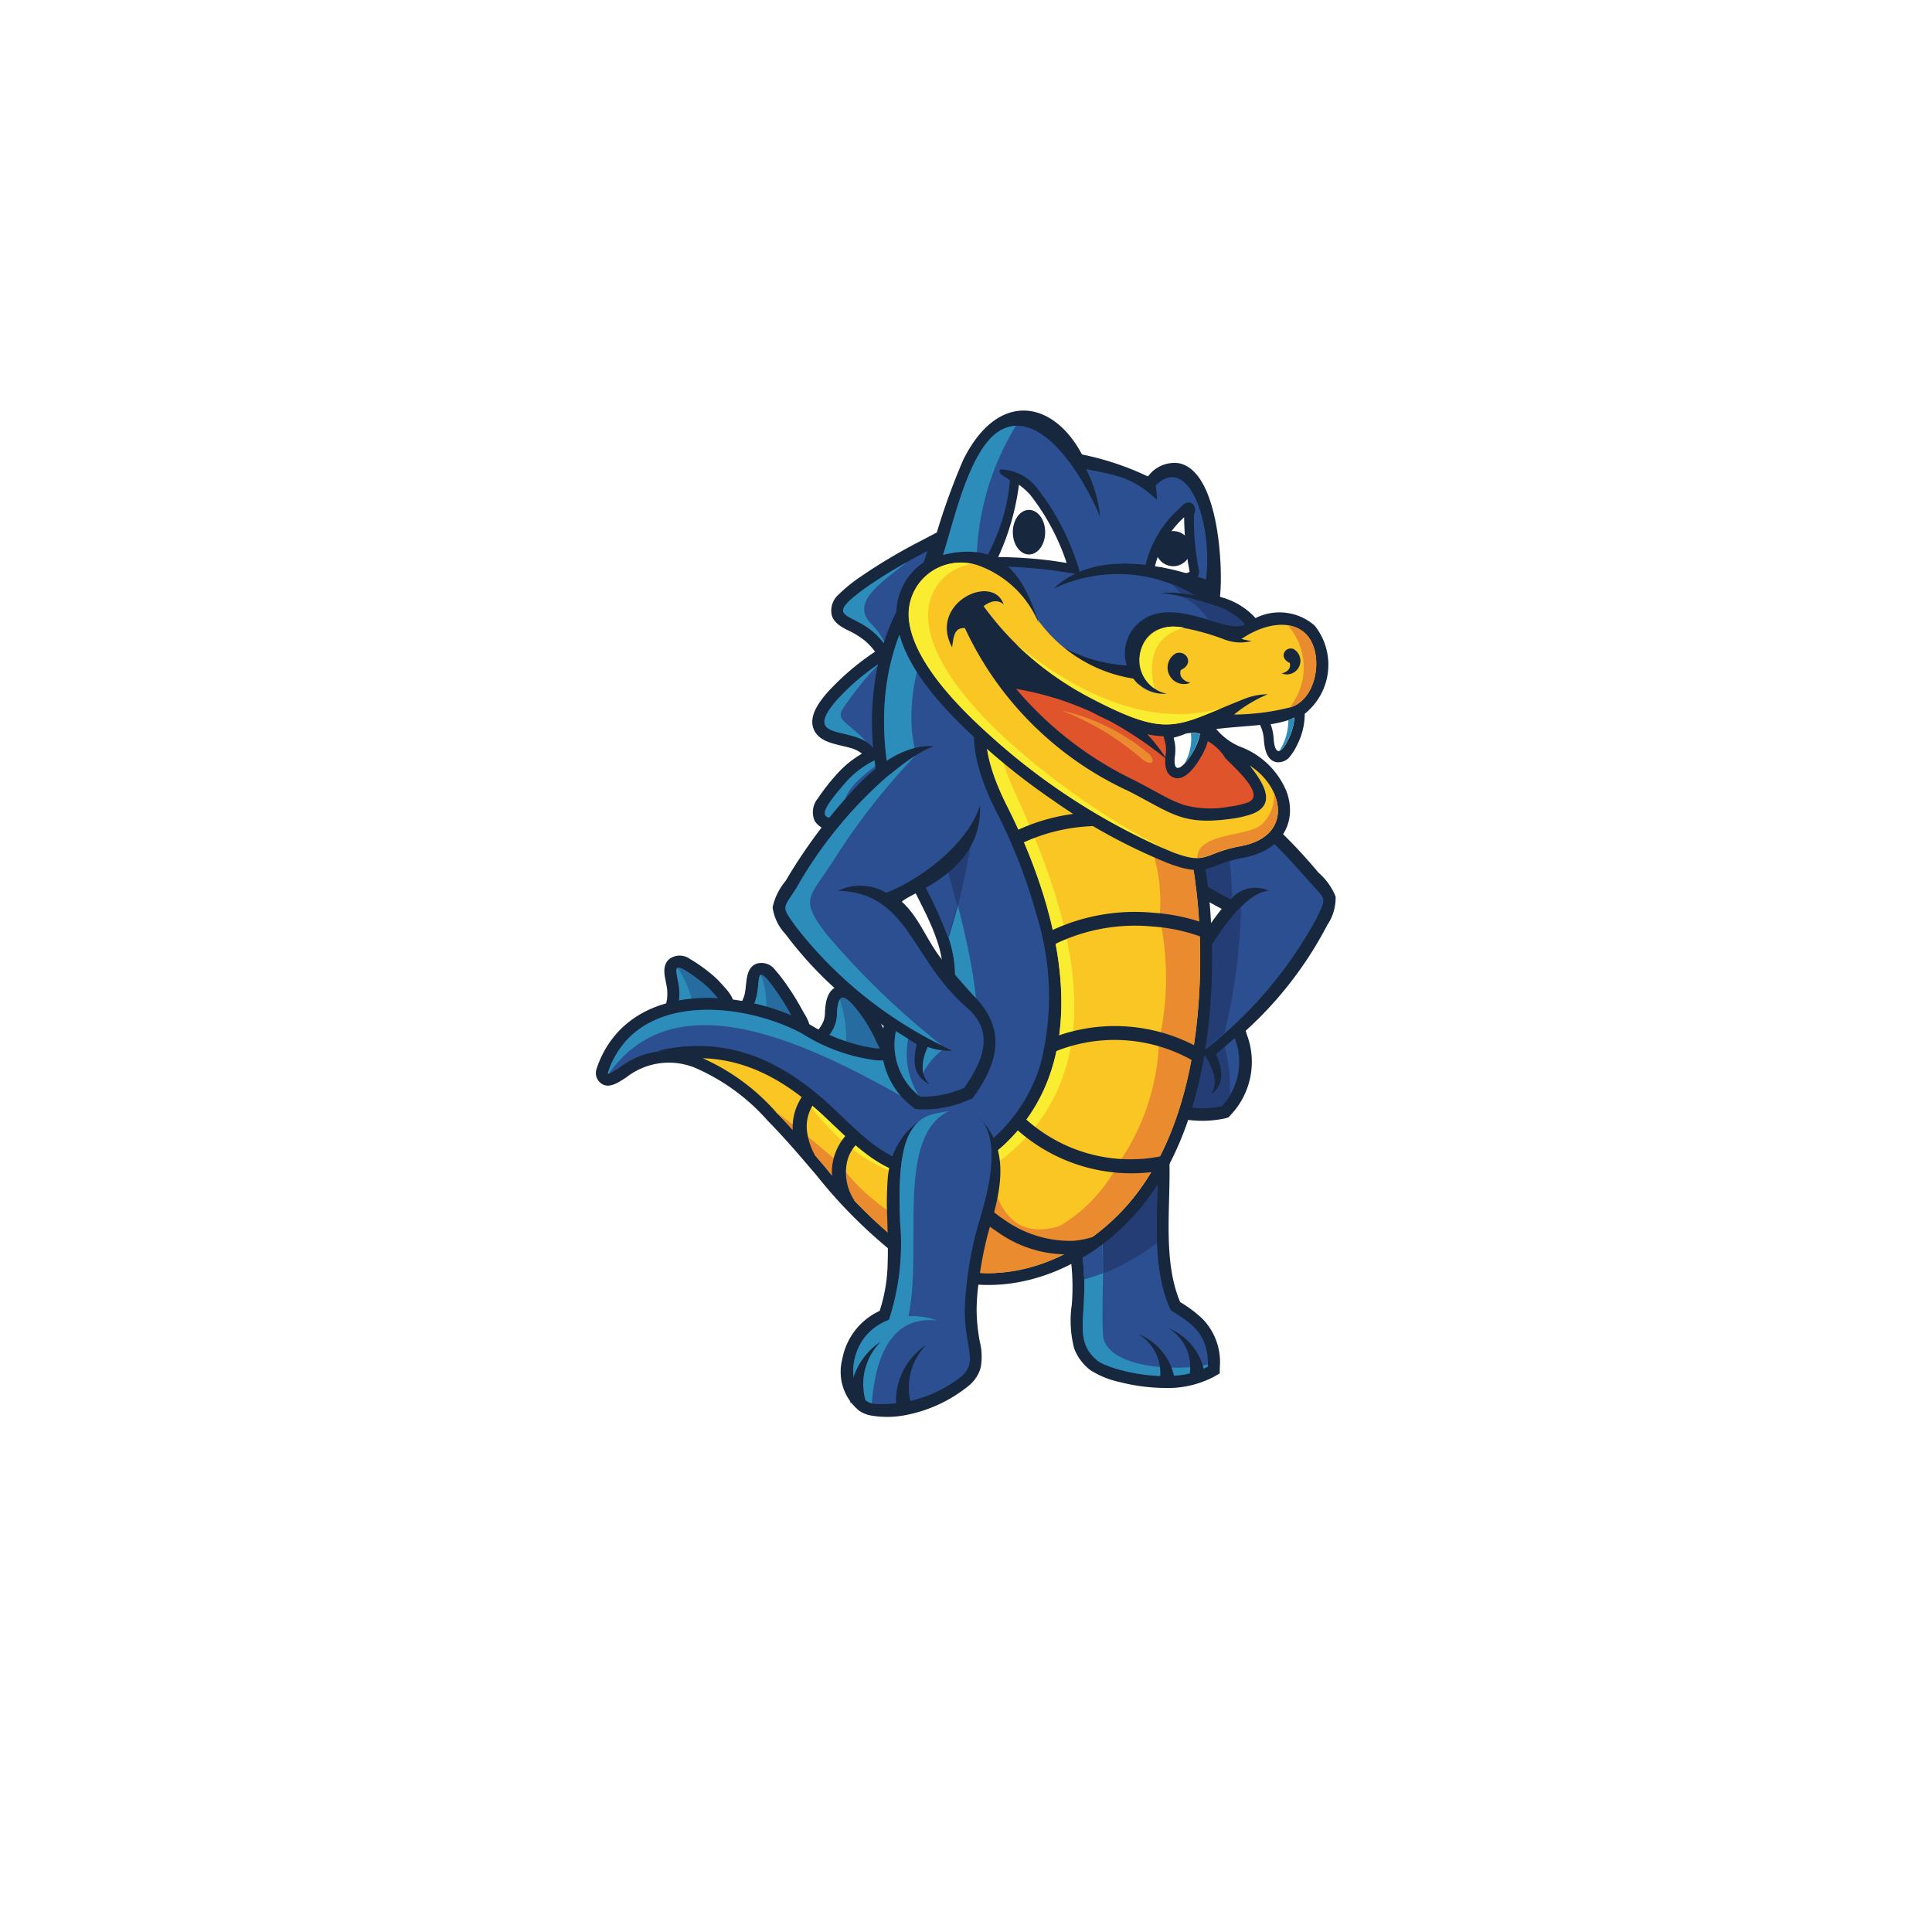 <svg xmlns="http://www.w3.org/2000/svg" xmlns:xlink="http://www.w3.org/1999/xlink" width="111" height="111" viewBox="0 0 111 111">
  <defs>
    <filter id="Path_16288" x="0" y="0" width="111" height="111" filterUnits="userSpaceOnUse">
      <feOffset dy="3" input="SourceAlpha"/>
      <feGaussianBlur stdDeviation="3" result="blur"/>
      <feFlood flood-opacity="0.161"/>
      <feComposite operator="in" in2="blur"/>
      <feComposite in="SourceGraphic"/>
    </filter>
  </defs>
  <g id="hostgator" transform="translate(-8781 -2188)">
    <g transform="matrix(1, 0, 0, 1, 8781, 2188)" filter="url(#Path_16288)">
      <path id="Path_16288-2" data-name="Path 16288" d="M11,0H82A11,11,0,0,1,93,11V82A11,11,0,0,1,82,93H11A11,11,0,0,1,0,82V11A11,11,0,0,1,11,0Z" transform="translate(9 6)" fill="#fff"/>
    </g>
    <g id="_21128357061548141948" data-name="21128357061548141948" transform="translate(8815.235 2211.264)">
      <path id="Path_16289" data-name="Path 16289" d="M169.45,262.173a7.141,7.141,0,0,1,1.309.988,3.567,3.567,0,0,1,.972,2.726l-.009.384-.331.192a5.711,5.711,0,0,1-2.868.643,10.716,10.716,0,0,1-2.562-.342,5.129,5.129,0,0,1-1.667-.678,2.824,2.824,0,0,1-.933-1.25,6.321,6.321,0,0,1-.136-2.516,13,13,0,0,0-.169-3.337l-.068-.363.264-.256,4.429-4.284,1.142-1.105.017,1.591c.023,2.39-.353,5.346.611,7.609" transform="translate(-135.881 -210.628)" fill="#17273e"/>
      <path id="Path_16290" data-name="Path 16290" d="M171.864,262.573q-2.213,2.143-4.427,4.284c.708,3.723-.679,5.364.992,6.7.6.481,4.273,1.505,6.328.318.048-1.933-1.01-2.507-2.139-3.233-1.139-2.45-.731-5.653-.754-8.068" transform="translate(-139.591 -218.631)" fill="#2b4f91"/>
      <path id="Path_16291" data-name="Path 16291" d="M171.864,262.573q-2.213,2.143-4.427,4.284a12.381,12.381,0,0,1,.216,2.028,11.8,11.8,0,0,0,4.176-2.121c-.057-1.465.048-2.935.036-4.191" transform="translate(-139.591 -218.631)" fill="#243d75"/>
      <path id="Path_16292" data-name="Path 16292" d="M167.773,286.379l-.336.325c.708,3.723-.679,5.364.992,6.7.6.481,4.273,1.505,6.328.318,0-.039,0-.078,0-.116-1.893.461-5.982.163-6.038-1.756-.083-1.832.085-3.628-.036-5.46l-.912-.01" transform="translate(-139.591 -238.479)" fill="#2c8dbb"/>
      <path id="Path_16293" data-name="Path 16293" d="M167.773,286.379l-.059.057-.069.067-.069.067-.071.066-.069.067c.011.056.022.112.032.167v.011c.009.054.018.107.027.159v.013c.008.052.017.1.024.156v.014c.009.051.015.1.021.152l0,0,0,.011c.005.05.011.1.018.15h0c.012.1.023.2.032.3l0,.013v0c.009.1.017.2.023.291v.013c0,.047.005.092.008.138v.006c.006.1.011.192.014.286h0c0,.047,0,.093,0,.14h0a11.121,11.121,0,0,0,1.075-.35c.007-.661,0-1.326-.043-1.993l-.912-.01Zm-.124,2.212c0,.047,0,.093,0,.14Z" transform="translate(-139.591 -238.479)" fill="#2b4f91"/>
      <path id="Path_16294" data-name="Path 16294" d="M76.137,200.55c.02-.578.09-1.359.73-1.59.843-.3,1.584.786,1.994,1.358a9.535,9.535,0,0,1,.828,1.457c.231.493.711,1.145.361,1.68-.331.506-.97.373-1.466.292a6.665,6.665,0,0,1-2.115-.664c-.4-.219-.882-.451-.925-.971-.032-.392.191-.594.376-.889a1.321,1.321,0,0,0,.217-.673" transform="translate(-62.978 -165.554)" fill="#17273e"/>
      <path id="Path_16295" data-name="Path 16295" d="M80.315,204.056a2.027,2.027,0,0,1-.322,1.017c-.319.507-.5.447.293.882a5.957,5.957,0,0,0,1.894.588c1.121.183.86.058.365-.991a8.863,8.863,0,0,0-.766-1.35c-1.085-1.52-1.42-1.416-1.465-.147" transform="translate(-66.461 -169.035)" fill="#276ca0"/>
      <path id="Path_16296" data-name="Path 16296" d="M80.315,204.593a2.026,2.026,0,0,1-.322,1.017c-.319.507-.5.447.293.883a4.028,4.028,0,0,0,.52.236,7.182,7.182,0,0,0-.332-3,1.9,1.9,0,0,0-.159.866" transform="translate(-66.461 -169.572)" fill="#2c8dbb"/>
      <path id="Path_16297" data-name="Path 16297" d="M49.7,193.17a1.1,1.1,0,0,0,.076-.186c.194-.6,0-1.582.7-1.871a.967.967,0,0,1,1.087.359,8.669,8.669,0,0,1,.72.938,14.066,14.066,0,0,1,.828,1.348c.228.421.609.881.333,1.383s-.822.44-1.287.39a4.752,4.752,0,0,1-1.065-.239c-.54-.188-1.209-.347-1.485-.908a1.3,1.3,0,0,1,.1-1.214" transform="translate(-41.261 -159.005)" fill="#17273e"/>
      <path id="Path_16298" data-name="Path 16298" d="M53.788,196.987c-.4.746.213.862,1.006,1.14a4.168,4.168,0,0,0,.909.2c.89.1.66-.033.27-.753a13.33,13.33,0,0,0-.786-1.282c-1.557-2.237-.814-.4-1.4.692" transform="translate(-44.737 -162.494)" fill="#276ca0"/>
      <path id="Path_16299" data-name="Path 16299" d="M53.789,197c-.339.632.05.813.658,1.021a5.439,5.439,0,0,0-.22-2.768c-.231.056-.066,1.052-.438,1.747" transform="translate(-44.738 -162.51)" fill="#2c8dbb"/>
      <path id="Path_16300" data-name="Path 16300" d="M23.824,190.653c0-.042,0-.083-.008-.125-.057-.564-.392-1.294.13-1.743a1,1,0,0,1,1.184,0,8.72,8.72,0,0,1,1.082.748,5.415,5.415,0,0,1,.716.665c.359.4.843.869.7,1.462-.14.573-.719.75-1.231.826a5.425,5.425,0,0,1-1.27.016c-.414-.037-.878,0-1.171-.362a1.267,1.267,0,0,1-.146-1.024,3.907,3.907,0,0,0,.017-.468" transform="translate(-19.723 -156.952)" fill="#17273e"/>
      <path id="Path_16301" data-name="Path 16301" d="M27.991,194.111a4.987,4.987,0,0,1-.02.554c-.064.668-.138.554.689.628a4.818,4.818,0,0,0,1.1-.011c1.054-.158.671-.526.121-1.139a4.731,4.731,0,0,0-.623-.579c-2.084-1.605-1.3-.476-1.271.547" transform="translate(-23.195 -160.429)" fill="#276ca0"/>
      <path id="Path_16302" data-name="Path 16302" d="M27.989,194.166a4.988,4.988,0,0,1-.02.554c-.064.668-.138.554.689.628.068.006.135.011.2.015a6.438,6.438,0,0,0-.963-2.536c-.207.088.076.732.093,1.339" transform="translate(-23.193 -160.484)" fill="#2c8dbb"/>
      <path id="Path_16303" data-name="Path 16303" d="M186.05,130.2c-2.11-1.126-6.079-3.381-6.026-6.058a2.917,2.917,0,0,1,.4-1.407l.067-.115.1-.085a3.344,3.344,0,0,1,1.18-.635c1.615-.479,3.323.382,4.622,1.28a30.476,30.476,0,0,1,5.209,4.934,3.57,3.57,0,0,1,.984,1.378,2.784,2.784,0,0,1-.481,1.63,21.642,21.642,0,0,1-4.686,6.073l.062.21a4.436,4.436,0,0,1-.917,4.62l-.139.15-.2.058a6.266,6.266,0,0,1-2.914-.074l-.228-.043-.163-.166c-1.6-1.631-2.373-3.367-.987-5.45.52-.782,1.005-1.586,1.494-2.389a37.222,37.222,0,0,1,2.423-3.677c.061-.077.123-.155.189-.234" transform="translate(-150.084 -101.24)" fill="#17273e"/>
      <path id="Path_16304" data-name="Path 16304" d="M190.24,133.32c-4.2-2.225-6.714-4.417-5.494-6.537,2.237-1.849,5.78.7,9.989,5.5.975,1.11,1.058.859.4,2.2a24.121,24.121,0,0,1-7.662,8.418q.638-.3,1.277-.6c.544.865.764,1.661.3,2.314.718-.556.869-1.18.362-2.391l1.055-.928a3.722,3.722,0,0,1-.755,3.916,5.943,5.943,0,0,1-2.572-.093c-1.365-1.392-2.073-2.767-.9-4.529,2.073-3.116,4.225-7.595,6.172-7.757a1.815,1.815,0,0,0-2.167.489" transform="translate(-153.764 -104.92)" fill="#2b4f91"/>
      <path id="Path_16305" data-name="Path 16305" d="M192.322,133.32c-2.591-1.374-4.542-2.736-5.368-4.076l-.018-2.546c1.216-.912,2.8-.582,4.658.664a27.918,27.918,0,0,1,.814,5.859l-.086.1Zm-.36,7.678c-.762.666-1.569,1.3-2.408,1.9q.638-.3,1.278-.6c.544.865.764,1.661.3,2.314.718-.556.869-1.18.362-2.391l.475-.417a8.7,8.7,0,0,1,.3,2.79,4.211,4.211,0,0,1-.472.615,5.943,5.943,0,0,1-2.572-.093c-1.365-1.392-2.073-2.767-.9-4.53,1.525-2.293,3.095-5.324,4.592-6.829a34.364,34.364,0,0,1-.948,7.24Z" transform="translate(-155.847 -104.92)" fill="#243d75"/>
      <path id="Path_16306" data-name="Path 16306" d="M78.366,47.522a3.707,3.707,0,0,0-.589-.633,4.8,4.8,0,0,0-.955-.588c-.4-.2-.819-.425-.949-.893a1.24,1.24,0,0,1,.418-1.187,8.857,8.857,0,0,1,1.249-1.01,31.574,31.574,0,0,1,3.511-2.082l1.513-.8-.529,1.628q-1,3.069-1.994,6.138l-.4,1.245q-.164,1.891-.332,3.784l.072.329q.551,2.543,1.1,5.088l.577,2.661-1.779-2.061A3.552,3.552,0,0,0,77.1,57.958c-.368-.064-.736-.09-1.105-.137a1.337,1.337,0,0,1-1.088-.554,1.241,1.241,0,0,1,.171-1.311,11.906,11.906,0,0,1,1.071-1.373,5.877,5.877,0,0,1,1.464-1.2l-.025-.021a1.786,1.786,0,0,0-.612-.3c-.686-.212-1.686-.269-2.073-.96-.434-.771.209-1.633.692-2.2a14.806,14.806,0,0,1,2.771-2.379" transform="translate(-62.326 -33.346)" fill="#17273e"/>
      <path id="Path_16307" data-name="Path 16307" d="M19.185,57.369c2.378,2.272,5.417,3.7,8.164,5.458a18.064,18.064,0,0,1,4.927,4.338,15.864,15.864,0,0,1,2.867,7.467c.127.921.19,1.852.227,2.781a35.478,35.478,0,0,1-.147,5.072c-.414,4.035-1.629,8.332-4.473,11.351-3.554,3.775-9.133,5.286-13.568,2.028a28.409,28.409,0,0,1-4.523-4.536c-.905-1.058-1.806-2.124-2.786-3.115a11.837,11.837,0,0,0-3.946-2.939,3.969,3.969,0,0,0-4.2.464C1.3,86,.693,86.47.21,85.988a.731.731,0,0,1-.167-.761,5.768,5.768,0,0,1,1.118-1.991c2.618-3,7.824-2.328,10.982-.644a10,10,0,0,0,3.864,1.453,3.683,3.683,0,0,0,2.713-.772A3.568,3.568,0,0,0,19.833,81.2a6.391,6.391,0,0,0-.232-3.334c-.512-1.54-1.435-2.939-2.029-4.458-2.03-5.181-2.686-11.085.574-15.926l.452-.672.587.56" transform="translate(0 -47.087)" fill="#17273e"/>
      <path id="Path_16308" data-name="Path 16308" d="M22.138,63.147c-3.114,4.62-2.465,10.291-.506,15.294.6,1.532,1.525,2.937,2.041,4.492a7.041,7.041,0,0,1,.256,3.678,4.246,4.246,0,0,1-1.338,2.463,4.346,4.346,0,0,1-3.2.936,10.476,10.476,0,0,1-4.141-1.532c-2.864-1.528-7.759-2.242-10.145.489a5.063,5.063,0,0,0-.984,1.758c-.059.177.228-.009.672-.286A4.63,4.63,0,0,1,9.6,89.918a12.325,12.325,0,0,1,4.189,3.1c.99,1,1.9,2.082,2.818,3.151a27.958,27.958,0,0,0,4.408,4.43c4.155,3.052,9.347,1.579,12.667-1.946,2.732-2.9,3.891-7.076,4.289-10.953a35.157,35.157,0,0,0,.145-4.974c-.037-.9-.1-1.823-.222-2.713a15.188,15.188,0,0,0-2.738-7.153,17.361,17.361,0,0,0-4.746-4.171c-2.831-1.809-5.83-3.21-8.269-5.54" transform="translate(-3.424 -52.371)" fill="#2b4f91"/>
      <path id="Path_16309" data-name="Path 16309" d="M22.138,63.147c-3.114,4.62-2.465,10.291-.506,15.294.6,1.532,1.525,2.937,2.041,4.492a7.041,7.041,0,0,1,.256,3.678,4.246,4.246,0,0,1-1.338,2.463,4.346,4.346,0,0,1-3.2.936,10.476,10.476,0,0,1-4.141-1.532c-2.864-1.528-7.759-2.242-10.145.489a5.063,5.063,0,0,0-.984,1.758c-.019.059,0,.077.048.068,3.637-5.12,10.468-2.277,16.765,1.264,5.228,1.509,4.636-4.405,4.008-7.748-.952-5.056-3.213-11.05-3.366-13.293a10.786,10.786,0,0,1,1.846-6.763l-.083-.065-.014-.012-.005,0-.083-.066-.021-.016-.02-.017-.02-.016-.061-.05-.02-.017-.022-.017-.02-.016-.061-.051-.021-.017-.01-.009-.01-.008-.095-.08-.034-.028-.091-.079-.008-.007-.013-.011-.1-.088-.005,0-.014-.014-.095-.084,0,0,0,0-.014-.014-.1-.088,0,0v0l-.018-.015-.1-.09v0l-.114-.108Zm.114.108-.114-.108Z" transform="translate(-3.425 -52.371)" fill="#2c8dbb"/>
      <path id="Path_16310" data-name="Path 16310" d="M112.444,142.826a29.215,29.215,0,0,1,1.548,3.377l.015.043a36.158,36.158,0,0,0,1.515-7.208l-3.078,3.789" transform="translate(-93.743 -115.64)" fill="#243d75"/>
      <path id="Path_16311" data-name="Path 16311" d="M112.444,154.161l.007.014.018.039.076.157.008.013.019.04.014.03.012.022.026.053.025.052.006.012.02.04.014.029.012.023.049.1,0,.006.005.011.021.041.014.028.013.023.023.046,0,.006.028.053,0,.01.022.042.014.027.013.025.021.043.005.008.026.052,0,.009.021.042.014.027.014.025.021.044,0,.008.025.052.005.009.022.043.012.026.013.026.021.043,0,.008.026.054,0,.007.021.044.014.024.013.028.02.042,0,.01.026.053,0,.007.023.045.011.023.014.029.02.041.006.011.025.053,0,.006.022.047.011.023.014.03.023.052.026.053,0,.006.021.047.011.023.013.031.018.04.006.013.023.052,0,.005.02.048.009.022.014.032.017.039.029.067v0l.021.05.023.053.017.039.006.015.022.052,0,0,.02.051.008.02.014.034.015.038.006.015.021.054v0l.02.053.018.048.016.043.007.017.02.054.019.054.006.019.013.035.013.037.005.019.018.055.015.043q.289-.92.531-1.84c-.269-1.049-.562-2.1-.854-3.107l-1.241,1.528" transform="translate(-93.743 -126.975)" fill="#2b4f91"/>
      <path id="Path_16312" data-name="Path 16312" d="M21.39,110.877c2.859-.066,4.749,1.457,6.8,3.536.99,1,1.9,2.082,2.818,3.151a27.958,27.958,0,0,0,4.408,4.43c4.155,3.052,9.347,1.579,12.667-1.946,2.732-2.9,3.891-7.076,4.289-10.953a35.157,35.157,0,0,0,.145-4.974c-.037-.9-.1-1.823-.222-2.713a15.188,15.188,0,0,0-2.738-7.153,17.361,17.361,0,0,0-4.746-4.171c-.691-.442-1.393-.859-2.094-1.271a4.838,4.838,0,0,0-2.352,1.49c-1.588,1.978-.519,4.867.482,6.849a31.171,31.171,0,0,1,2.333,6.02,15.623,15.623,0,0,1,.179,8.544,9.28,9.28,0,0,1-2.319,3.83,6.309,6.309,0,0,1-2.465,1.559c-3.279,1.081-4.986-.942-7.183-3-3-2.81-6.157-4.114-10.006-3.233" transform="translate(-17.832 -73.769)" fill="#17273e"/>
      <path id="Path_16313" data-name="Path 16313" d="M36.894,113.758a12.226,12.226,0,0,1,4.225,3.111c.99,1,1.9,2.082,2.818,3.151a27.958,27.958,0,0,0,4.408,4.43c4.155,3.052,9.347,1.579,12.667-1.946,2.732-2.9,3.891-7.076,4.289-10.953a35.156,35.156,0,0,0,.145-4.974c-.037-.9-.1-1.823-.222-2.713a15.188,15.188,0,0,0-2.738-7.153,17.361,17.361,0,0,0-4.746-4.171c-.419-.268-.843-.527-1.267-.781-2.936.688-4.559,2.622-2.077,7.537,2.891,5.723,5.2,14.069.063,19.2a6.968,6.968,0,0,1-2.736,1.727c-3.654,1.206-5.589-1.011-7.875-3.149-2.167-2.027-4.39-3.237-6.953-3.314" transform="translate(-30.757 -76.224)" fill="#f9c624"/>
      <path id="Path_16314" data-name="Path 16314" d="M85.144,93.5c-2.3.883-3.319,2.9-1.122,7.248,2.891,5.723,5.2,14.069.063,19.2a6.968,6.968,0,0,1-2.736,1.727c-3.654,1.206-5.589-1.011-7.875-3.149q-.518-.485-1.043-.907c1.634,2.177,4.24,4.8,8,4.528a6.183,6.183,0,0,0,3.542-1.334c6.87-5.629,3.1-15.16.478-20.9-1.1-2.394-1.633-4.883.692-6.412" transform="translate(-60.385 -77.675)" fill="#faec30"/>
      <path id="Path_16315" data-name="Path 16315" d="M105.659,263.474a8.277,8.277,0,0,0,5.579,1.587c.046-.561,3.493-2.145,3.516-2.707-2.952.944-3.841-1.3-4.251-3.889a6.558,6.558,0,0,1-1.525.738,5.5,5.5,0,0,1-3.275.163c-.052.349-.084.692-.1,1.011a22.249,22.249,0,0,0,.059,3.1" transform="translate(-88.012 -215.207)" fill="#ea8b2f"/>
      <path id="Path_16316" data-name="Path 16316" d="M62.276,128.065l0,0c.99,1,1.9,2.082,2.818,3.151a27.958,27.958,0,0,0,4.408,4.43c4.155,3.052,9.347,1.579,12.667-1.946,2.732-2.9,3.891-7.076,4.289-10.953a35.157,35.157,0,0,0,.145-4.974c-.037-.9-.1-1.823-.222-2.713a15.188,15.188,0,0,0-2.738-7.153,14.634,14.634,0,0,0-2.687-2.719,28.726,28.726,0,0,1,2.221,6.195,9.387,9.387,0,0,1,1.123,5.466,16.386,16.386,0,0,1-.021,7.081,13.124,13.124,0,0,1-2.344,7.082,8.833,8.833,0,0,1-5.009,4.339c-4.458,1.736-9.507-2.034-11.014-4.369-.766-.644-1.521-1.294-2.264-1.889-.464-.37-.921-.719-1.375-1.031" transform="translate(-51.919 -87.423)" fill="#ea8b2f"/>
      <path id="Path_16317" data-name="Path 16317" d="M82.017,55.343a13.489,13.489,0,0,0-2.407,2.093c-2.04,2.407,1.138,1.368,2.136,2.716a15.884,15.884,0,0,1,.271-4.809Zm-.2,5.516a5.444,5.444,0,0,0-1.66,1.262c-2.072,2.41-1.174,1.94.545,2.24a4.333,4.333,0,0,1,2.156.985,23.588,23.588,0,0,1-1.042-4.487Zm2.608-10.705.432-1.327a32.187,32.187,0,0,0-3.433,2.035c-2.609,1.855-1.041,1.462.283,2.583a4.317,4.317,0,0,1,.639.669,13.031,13.031,0,0,1,2.08-3.96Z" transform="translate(-65.811 -40.431)" fill="#2b4f91"/>
      <path id="Path_16318" data-name="Path 16318" d="M82.018,58.486a13.489,13.489,0,0,0-2.407,2.093c-1.814,2.142.5,1.555,1.736,2.349a6.338,6.338,0,0,0-.456-.457c-.941-.85-1.263-.881-.823-1.543a18.152,18.152,0,0,1,1.939-2.394l.011-.048Zm1.688-5.89c-1.593,1.241-3.279,2.361-2.064,3.567a4.236,4.236,0,0,1,.738,1l-.031.092a4.318,4.318,0,0,0-.639-.669c-1.324-1.122-2.892-.728-.283-2.583A25.831,25.831,0,0,1,83.706,52.6ZM81.865,64.333c-1.131.85-2.461,1.961-1.348,3.141-1.592-.238-2.349.11-.355-2.209A5.444,5.444,0,0,1,81.821,64c.014.11.029.221.044.331Z" transform="translate(-65.812 -43.575)" fill="#2c8dbb"/>
      <path id="Path_16319" data-name="Path 16319" d="M67.425,132.287a21.9,21.9,0,0,1-5.636-5.268,2.8,2.8,0,0,1-.744-1.539,3.569,3.569,0,0,1,.75-1.521,30.417,30.417,0,0,1,4.342-5.707c1.139-1.1,2.687-2.222,4.361-2.012a3.373,3.373,0,0,1,1.286.443l.114.068.085.1a6.253,6.253,0,0,1,.889,1.979c.805,4.443-3.812,5.725-4.4,6.326,1.075.986,1.451,2.329,2.4,3.436.615.716,1.23,1.436,1.873,2.128,1.709,1.838,1.233,3.679-.085,5.554l-.136.191-.22.079a6.3,6.3,0,0,1-2.874.537l-.2-.026-.159-.126A4.462,4.462,0,0,1,67.4,132.5l.026-.218" transform="translate(-50.892 -96.613)" fill="#17273e"/>
      <path id="Path_16320" data-name="Path 16320" d="M71.253,123.826c2.824-1.046,7.766-5.2,4.433-8.321-1.34-.986-3.592,1.06-4.389,1.666a24.725,24.725,0,0,0-5.188,6.367c-.786,1.252-.906,1.018-.033,2.242a24.4,24.4,0,0,0,8.97,7.118,3.4,3.4,0,0,1-1.391-.209c-.4.943-.457,1.584.111,2.157-.8-.436-1.053-1.029-.751-2.31l-1.2-.752a3.744,3.744,0,0,0,1.391,3.757,5.927,5.927,0,0,0,2.532-.5c1.123-1.594,1.76-3.236.148-4.627-3.225-2.785-3.322-6.577-7.383-6.7a2.92,2.92,0,0,1,2.747.112" transform="translate(-54.58 -95.801)" fill="#2b4f91"/>
      <path id="Path_16321" data-name="Path 16321" d="M72.941,119.492c-.691.438-1.3.964-1.644,1.223a24.726,24.726,0,0,0-5.188,6.367c-.786,1.252-.906,1.018-.033,2.242a23.892,23.892,0,0,0,8.354,6.8,45.892,45.892,0,0,1-6.636-6.414c-1.535-2.028-.943-2.04.43-4.182a38.481,38.481,0,0,1,4.717-6.041Zm1.514,16.931a2.767,2.767,0,0,1-.8-.19,2.492,2.492,0,0,0-.273,1.494,3.917,3.917,0,0,1,1.074-1.3Zm-1.933-.653-.7-.442a3.747,3.747,0,0,0,1.311,3.694,4.439,4.439,0,0,1-.608-3.251Z" transform="translate(-54.58 -99.345)" fill="#2c8dbb"/>
      <path id="Path_16322" data-name="Path 16322" d="M143.859,140.169a11.208,11.208,0,0,1,6.093-.946,10.1,10.1,0,0,1,3.946,1.186l.345.2-.394.688-.345-.2a9.348,9.348,0,0,0-3.634-1.085,10.472,10.472,0,0,0-5.63.853l-.349.19-.38-.7.348-.19" transform="translate(-119.643 -115.738)" fill="#17273e"/>
      <path id="Path_16323" data-name="Path 16323" d="M155.047,174.686a11.237,11.237,0,0,1,5.964-1.07,10.987,10.987,0,0,1,3.018.636v.854a9.971,9.971,0,0,0-3.078-.7,10.492,10.492,0,0,0-5.513.969l-.345.2-.389-.69.345-.195" transform="translate(-128.974 -144.438)" fill="#17273e"/>
      <path id="Path_16324" data-name="Path 16324" d="M156.1,213.658a9.94,9.94,0,0,1,8.627.528c.193.121.056.188.25.3l-.039.252-.232.212c-.069.063-.069.135-.147.081a9.077,9.077,0,0,0-8.118-.653l-.358.171-.092-.624.108-.263" transform="translate(-130.047 -177.23)" fill="#17273e"/>
      <path id="Path_16325" data-name="Path 16325" d="M143.741,243.145a8.97,8.97,0,0,0,8.1,2.166l.325-.266-.005.532-.285.293c-.129.041-.05.275-.183.308a9.872,9.872,0,0,1-8.521-2.482l-.275-.285.57-.55.277.285" transform="translate(-119.13 -202.196)" fill="#17273e"/>
      <path id="Path_16326" data-name="Path 16326" d="M121.589,260.853a7.148,7.148,0,0,0,2.532,2.877,6.534,6.534,0,0,0,3.942,1.191,4.86,4.86,0,0,0,1.337-.3l-.034.636-.265.3a6.856,6.856,0,0,1-5.424-1.165,7.936,7.936,0,0,1-2.814-3.209l-.163-.362.722-.327.164.362" transform="translate(-100.629 -216.896)" fill="#17273e"/>
      <path id="Path_16327" data-name="Path 16327" d="M82.872,250.252a2.14,2.14,0,0,0-.49,1.1,2.9,2.9,0,0,0,.452,2.03l-.694.123-.232-.249a3.2,3.2,0,0,1,.361-3.516l.259-.3.6.517-.258.3" transform="translate(-67.984 -207.678)" fill="#17273e"/>
      <path id="Path_16328" data-name="Path 16328" d="M69.308,235.456a2.278,2.278,0,0,0-.5,1.735,3.806,3.806,0,0,0,.451,1.365l-.656.124-.257-.223a3.2,3.2,0,0,1,.362-3.518l.246-.169.523.41-.167.275" transform="translate(-56.676 -195.453)" fill="#17273e"/>
      <path id="Path_16329" data-name="Path 16329" d="M136.561,58.739l1.409,2.821-4.22.749L128.825,60.5l-.113-.091a17.793,17.793,0,0,1-4.632-5.52,7.183,7.183,0,0,1-.8-2.084l-.387-3.579,2.014,2.984a17.21,17.21,0,0,0,6.114,5.242c1.3.679,3.076,1.608,4.585,1.449.1-.011.194-.024.291-.042l.659-.12" transform="translate(-102.458 -40.766)" fill="#17273e"/>
      <path id="Path_16330" data-name="Path 16330" d="M127.343,17.745a3.916,3.916,0,0,1-.442,1.8,2.955,2.955,0,0,1-.39.631.842.842,0,0,1-.789.35c-.56-.1-.69-.773-.725-1.284a2.238,2.238,0,0,0-.221-.855c-.859.089-1.747.134-2.519.235a3.654,3.654,0,0,0,1.338,1,4.617,4.617,0,0,1,2.707,2.6c.59,1.617-.13,3.363-2.513,3.8-2.05.376-2.013,1.181-4.315.3a32.957,32.957,0,0,1-6.65-3.646,37.8,37.8,0,0,1-3.768-2.941c-1.932-1.729-4.672-4.393-5.106-7.055a3.541,3.541,0,0,1,1.8-3.814L105.9,8.4a38.58,38.58,0,0,1,1.823-5.243c1.991-4.012,5.169-3.436,6.823-.31a16.3,16.3,0,0,1,3.778,1.259l.072-.072a1.869,1.869,0,0,1,1.722-.684c2.315.476,2.541,6.108,2.355,7.656l.065.04a4.129,4.129,0,0,1,1.885,1.1l.071.082.027.017a3.06,3.06,0,0,1,3.4.442A3.605,3.605,0,0,1,127.343,17.745Z" transform="translate(-86.617 0)" fill="#17273e"/>
      <path id="Path_16331" data-name="Path 16331" d="M122.887,20.944c-2.144-.453-2.123-3.923.471-3.851,1.606.044,3.571,1.436,5.4.914l-1.574-.21c1.39-.944,2.9-1.1,3.708-.271,1.036,1.058.664,3.692-.862,4.188a13.554,13.554,0,0,1-3.271.424,5.944,5.944,0,0,1,2.97-.958,3.219,3.219,0,0,0-2.467.089c-3.86,1.525-4.191,2.293-8.7-.056a17.469,17.469,0,0,1-6.2-5.306c.3-.2.715-.455,1.153-.1-.644-1.838-4.34-.051-2.964,2.465.093-.519.081-1.142.735-1.1a19.208,19.208,0,0,0,9.4,9.362c2.484,1.269,3.061,1.977,5.854,1.6a6.111,6.111,0,0,0,1.2-.266c1.521-.541.692-1.812-.085-2.8,2.009,1.31,2.481,4.079-.522,4.632-2.167.4-1.891,1.119-3.941.335A37.11,37.11,0,0,1,113,23.574c-1.295-1.158-4.454-4.009-4.885-6.649a3,3,0,0,1,3.966-3.342,5.911,5.911,0,0,1,3.465,3.349c-.866-2.784-2.173-4.8-5.508-3.96.61-1.886,1.486-5.969,3.18-7.082,2.115-1.391,4.494,1.744,5.843,4.878a7.493,7.493,0,0,0-.812-2.728c2.038.386,2.722.551,4.081,1.757a5.438,5.438,0,0,0-.083-.812c1.856-1.865,3.3,2.06,2.9,5.4-4.146-1.41-6.995-1.144-8.761.524a8.566,8.566,0,0,1,8.078.367,8.01,8.01,0,0,0-1.926-.128,15.386,15.386,0,0,1,3.058.719,3.7,3.7,0,0,1,1.78,1.088c-.966.593-3.833-1.5-5.751-.326a2.318,2.318,0,0,0,1.267,4.313" transform="translate(-90.091 -4.352)" fill="#2b4f91"/>
      <path id="Path_16332" data-name="Path 16332" d="M121.842,12.818a5.247,5.247,0,0,0-1.936.158c.61-1.886,1.486-5.969,3.18-7.082a1.947,1.947,0,0,1,1.011-.338,15.3,15.3,0,0,0-2.241,7.252l-.014.01" transform="translate(-99.964 -4.357)" fill="#2c8dbb"/>
      <path id="Path_16333" data-name="Path 16333" d="M205.455,66.59a4.886,4.886,0,0,1,.779-.356c.056.068.107.138.158.209a1.162,1.162,0,0,1-.937.147Zm-3.981-2.221a14.631,14.631,0,0,1,1.994.538,3.7,3.7,0,0,1,1.78,1.088c-.421.258-1.2.009-2.105-.259a3.122,3.122,0,0,0-1.668-1.367Z" transform="translate(-167.968 -53.389)" fill="#243d75"/>
      <path id="Path_16334" data-name="Path 16334" d="M199.239,60.33a8.711,8.711,0,0,1,1.233.619c-.254-.047-.51-.083-.764-.106a5.457,5.457,0,0,1-.469-.513" transform="translate(-166.104 -50.022)" fill="#243d75"/>
      <path id="Path_16335" data-name="Path 16335" d="M164.318,83.157c-.071-.3-.14-.594-.21-.892a8.766,8.766,0,0,1-4.486-1.233l2.072,1.652,2.414,1.154q.1-.341.21-.682" transform="translate(-133.076 -67.281)" fill="#16253b"/>
      <path id="Path_16336" data-name="Path 16336" d="M122.887,60.551c-2.144-.453-2.123-3.923.471-3.851a12.6,12.6,0,0,1,2.858.742,2.548,2.548,0,0,0,1.549.082,4.3,4.3,0,0,1-.578-.12c1.39-.944,2.9-1.1,3.708-.271,1.036,1.058.664,3.692-.862,4.188a13.554,13.554,0,0,1-3.271.424A7.708,7.708,0,0,1,128.7,60.58a3.79,3.79,0,0,0-1.432.3c-3.86,1.525-4.191,2.293-8.7-.056a17.469,17.469,0,0,1-6.2-5.306c.3-.2.715-.455,1.153-.1-.644-1.838-4.34-.051-2.964,2.465.093-.519.081-1.142.735-1.1a19.208,19.208,0,0,0,9.4,9.362c2.484,1.269,3.061,1.977,5.854,1.6a6.11,6.11,0,0,0,1.2-.266c1.521-.541.692-1.812-.085-2.8,2.009,1.31,2.481,4.079-.522,4.632-2.167.4-1.891,1.119-3.941.335A37.11,37.11,0,0,1,113,63.181c-1.295-1.158-4.454-4.009-4.885-6.649a3,3,0,0,1,3.966-3.342,5.911,5.911,0,0,1,3.465,3.349l-.083-.262a8.364,8.364,0,0,0,5.507,3.406,2.156,2.156,0,0,0,1.922.869" transform="translate(-90.091 -43.959)" fill="#f9c624"/>
      <path id="Path_16337" data-name="Path 16337" d="M212.2,132.428c.563,1.269.127,2.669-1.914,3.044-1.444.265-1.8.673-2.488.685-.015-1.43,2.781-1.216,3.657-1.885a2.272,2.272,0,0,0,.746-1.844" transform="translate(-173.241 -110.13)" fill="#ea8b2f"/>
      <path id="Path_16338" data-name="Path 16338" d="M239.025,74.482a1.8,1.8,0,0,1,1.052.513c1.036,1.058.664,3.692-.862,4.188l-.091.028a3.658,3.658,0,0,0-.1-4.728" transform="translate(-199.273 -61.821)" fill="#ea8b2f"/>
      <path id="Path_16339" data-name="Path 16339" d="M157.012,84.73c-2.764,1.157-3.492,1.511-7.465-.56a18.977,18.977,0,0,1-4.325-3.106c4.329,3.468,8.254,4.665,11.79,3.667" transform="translate(-121.07 -67.307)" fill="#faec30"/>
      <path id="Path_16340" data-name="Path 16340" d="M188.737,78.5a1.939,1.939,0,0,1,1.182-3.547,3.544,3.544,0,0,1,.529.057c-1.549.443-2.142,1.589-1.711,3.491" transform="translate(-156.652 -62.216)" fill="#faec30"/>
      <path id="Path_16341" data-name="Path 16341" d="M122.8,69.481a37.829,37.829,0,0,1-9.808-6.3c-1.295-1.158-4.454-4.009-4.885-6.649a2.962,2.962,0,0,1,3.587-3.426,2.914,2.914,0,0,0-2.508,2.72c-.3,4.691,8.748,11.269,13.614,13.654" transform="translate(-90.091 -43.959)" fill="#faec30"/>
      <path id="Path_16342" data-name="Path 16342" d="M233.106,106.683a2.864,2.864,0,0,1,.173.823c.076,1.106.5.769.831.071a3.251,3.251,0,0,0,.363-1.287,1.96,1.96,0,0,1-.376.167,6.575,6.575,0,0,1-.991.226" transform="translate(-194.339 -88.338)" fill="#fff"/>
      <path id="Path_16343" data-name="Path 16343" d="M236.13,108.215c.153-.042.339-.3.5-.638a3.251,3.251,0,0,0,.363-1.287,2.128,2.128,0,0,1-.349.157,3.229,3.229,0,0,1-.515,1.768" transform="translate(-196.86 -88.338)" fill="#2c8dbb"/>
      <path id="Path_16344" data-name="Path 16344" d="M198.035,83.982c.6-.192,1.057.612.271.963-.111.3.067.621.549.735a.945.945,0,0,1-.82-1.7" transform="translate(-164.698 -69.716)" fill="#17273e"/>
      <path id="Path_16345" data-name="Path 16345" d="M237.612,82.52c-.493-.159-.872.5-.223.8.092.244-.054.512-.454.606a.779.779,0,0,0,.677-1.4" transform="translate(-197.531 -68.502)" fill="#17273e"/>
      <path id="Path_16346" data-name="Path 16346" d="M145.171,96.457a17.45,17.45,0,0,1,4.293,1.308c.345.178.707.361,1.08.534a21.181,21.181,0,0,1,3.274,2.2,9.739,9.739,0,0,0-1.111-1.439,5.062,5.062,0,0,0,1.568.1,2.761,2.761,0,0,1,2.914,1.272c.714.726,2.36,2.171,1.26,2.561a5.329,5.329,0,0,1-1.054.232,5.751,5.751,0,0,1-2.6-.106,7.662,7.662,0,0,1-1.193-.539c-.554-.293-1.1-.6-1.656-.883a20.509,20.509,0,0,1-6.777-5.244" transform="translate(-121.028 -80.141)" fill="#df542b"/>
      <path id="Path_16347" data-name="Path 16347" d="M160.884,103.919a11.855,11.855,0,0,1,4.92,2.407c.533.413.352.894-.3.382a15.668,15.668,0,0,0-4.621-2.789" transform="translate(-134.128 -86.362)" fill="#ea8b2f"/>
      <path id="Path_16348" data-name="Path 16348" d="M196.108,108.395c.045-.013.092-.024.138-.037a5.125,5.125,0,0,0,.541-.194,2.282,2.282,0,0,1,1.055-.039l.548.036-.069.587a3.587,3.587,0,0,1-.445,1.236c-.291.527-.961,1.54-1.639,1.244-.493-.212-.489-.85-.427-1.325a1.936,1.936,0,0,0-.069-.821l-.139-.544.507-.144" transform="translate(-163.071 -89.832)" fill="#17273e"/>
      <path id="Path_16349" data-name="Path 16349" d="M199.594,111.944a2.436,2.436,0,0,1,.079,1.008c-.234,1.8,1.314-.225,1.433-1.252a2.012,2.012,0,0,0-.81,0,4.984,4.984,0,0,1-.571.2c-.043.011-.087.022-.131.034" transform="translate(-166.4 -92.816)" fill="#fff"/>
      <path id="Path_16350" data-name="Path 16350" d="M203.258,113.441a3.7,3.7,0,0,0,.9-1.741c-.194-.013-.367-.039-.52-.041a2.812,2.812,0,0,1-.383,1.782" transform="translate(-169.454 -92.815)" fill="#2c8dbb"/>
      <path id="Path_16351" data-name="Path 16351" d="M133.047,26.212a11.2,11.2,0,0,0,1.664-4.928c-.167-.215-.774-.366-.55-.644a2.74,2.74,0,0,1,2.112,1.078,14.164,14.164,0,0,1,2.307,4.36c.285.765.167.568-1.612.331a30.123,30.123,0,0,0-3.921-.2" transform="translate(-110.92 -16.933)" fill="#17273e"/>
      <path id="Path_16352" data-name="Path 16352" d="M138.973,30.046a25.721,25.721,0,0,1,3.007.2c.311.041.619.09.928.138a12.9,12.9,0,0,0-2.092-3.911,4.067,4.067,0,0,0-.649-.582,14.188,14.188,0,0,1-1.193,4.16" transform="translate(-115.861 -21.306)" fill="#fff"/>
      <path id="Path_16353" data-name="Path 16353" d="M144.966,34.607c.514,0,.93.574.93,1.281s-.415,1.282-.93,1.282-.929-.574-.929-1.282.415-1.281.929-1.281" transform="translate(-120.082 -28.577)" fill="#17273e"/>
      <path id="Path_16354" data-name="Path 16354" d="M191.829,32.327a6.369,6.369,0,0,0-2.06,3.381c-.095.571.354.815.866.665A3.615,3.615,0,0,0,192,36.7c.411-.006.83-.211.862-.633a15.139,15.139,0,0,1-.3-3.327c.238-.346-.179-1.023-.738-.416" transform="translate(-158.199 -26.474)" fill="#17273e"/>
      <path id="Path_16355" data-name="Path 16355" d="M195.025,40.3a16.69,16.69,0,0,1-.314-3.12,5.624,5.624,0,0,0-1.695,2.889l-.005.044a.478.478,0,0,0,.185-.016l.166-.05.164.057a3.553,3.553,0,0,0,1.175.3c.063,0,.28-.031.325-.1" transform="translate(-160.912 -30.726)" fill="#fff"/>
      <path id="Path_16356" data-name="Path 16356" d="M186.17,54.517l.545-.32a12.757,12.757,0,0,0-4.791-.939l.959.432,3.287.827" transform="translate(-151.669 -44.127)" fill="#17273e"/>
      <path id="Path_16357" data-name="Path 16357" d="M194.122,42.166a1.009,1.009,0,1,1-.733.97.877.877,0,0,1,.733-.97" transform="translate(-161.227 -34.879)" fill="#17273e"/>
      <path id="Path_16358" data-name="Path 16358" d="M86.975,253.325a9.349,9.349,0,0,0,.461-2.828c.028-.826,0-1.652-.025-2.477a19.188,19.188,0,0,1,.03-2.345c.357-3.785,4.314-4.732,5.423-3.269,1.4,1.565,1.221,3.566.479,5.975-.131.43-.242.868-.338,1.306-.148.675-.263,1.362-.347,2.048a12.639,12.639,0,0,0-.113,1.526,10.642,10.642,0,0,0,.183,1.826,3.57,3.57,0,0,1,.057,1.469,2.029,2.029,0,0,1-.625,1.01,8.137,8.137,0,0,1-3.6,1.725,5.489,5.489,0,0,1-2.1.04,1.842,1.842,0,0,1-.629-.247,2.879,2.879,0,0,1-1-3,3.8,3.8,0,0,1,2.137-2.757" transform="translate(-70.671 -201.272)" fill="#17273e"/>
      <path id="Path_16359" data-name="Path 16359" d="M92.213,242.188a2.786,2.786,0,0,1,2.633-1.415c2.921.427,2,4.3,1.3,6.576a20.529,20.529,0,0,0-.828,5.082c.005,2.25.766,2.928-.168,3.806a7.352,7.352,0,0,1-5.1,1.592c-1.622-.411-1.672-3.866.913-4.819a14.032,14.032,0,0,0,.637-5.672c-.038-1.26-.137-3.906.615-5.15" transform="translate(-74.123 -200.44)" fill="#2b4f91"/>
      <path id="Path_16360" data-name="Path 16360" d="M92.214,243.483c.594-.981,1.247-1,2.183-1.176-3.073,1.53-1.483,7.8-2.314,11.786a4.141,4.141,0,0,1,1.663.253c-2.45-.3-3.534,1.749-3.769,4.757-1.551-.492-1.562-3.859.984-4.8a14.032,14.032,0,0,0,.637-5.672c-.038-1.26-.136-3.906.615-5.15" transform="translate(-74.125 -201.736)" fill="#2c8dbb"/>
      <path id="Path_16361" data-name="Path 16361" d="M189.553,322.122l-.868-.144a2.6,2.6,0,0,0-1.228-2.6,3.362,3.362,0,0,1,2.1,2.747" transform="translate(-156.282 -265.987)" fill="#17273e"/>
      <path id="Path_16362" data-name="Path 16362" d="M199.879,320.059l-.867-.145a2.6,2.6,0,0,0-1.229-2.6,3.361,3.361,0,0,1,2.1,2.748" transform="translate(-164.89 -264.266)" fill="#17273e"/>
      <path id="Path_16363" data-name="Path 16363" d="M103.743,326.595l.849-.185a3.461,3.461,0,0,1,.882-3.341,3.85,3.85,0,0,0-1.731,3.526" transform="translate(-86.489 -269.066)" fill="#17273e"/>
      <path id="Path_16364" data-name="Path 16364" d="M87.981,325.513l.848-.186a3.458,3.458,0,0,1,.884-3.339,3.846,3.846,0,0,0-1.732,3.525" transform="translate(-73.349 -268.165)" fill="#17273e"/>
    </g>
  </g>
</svg>
